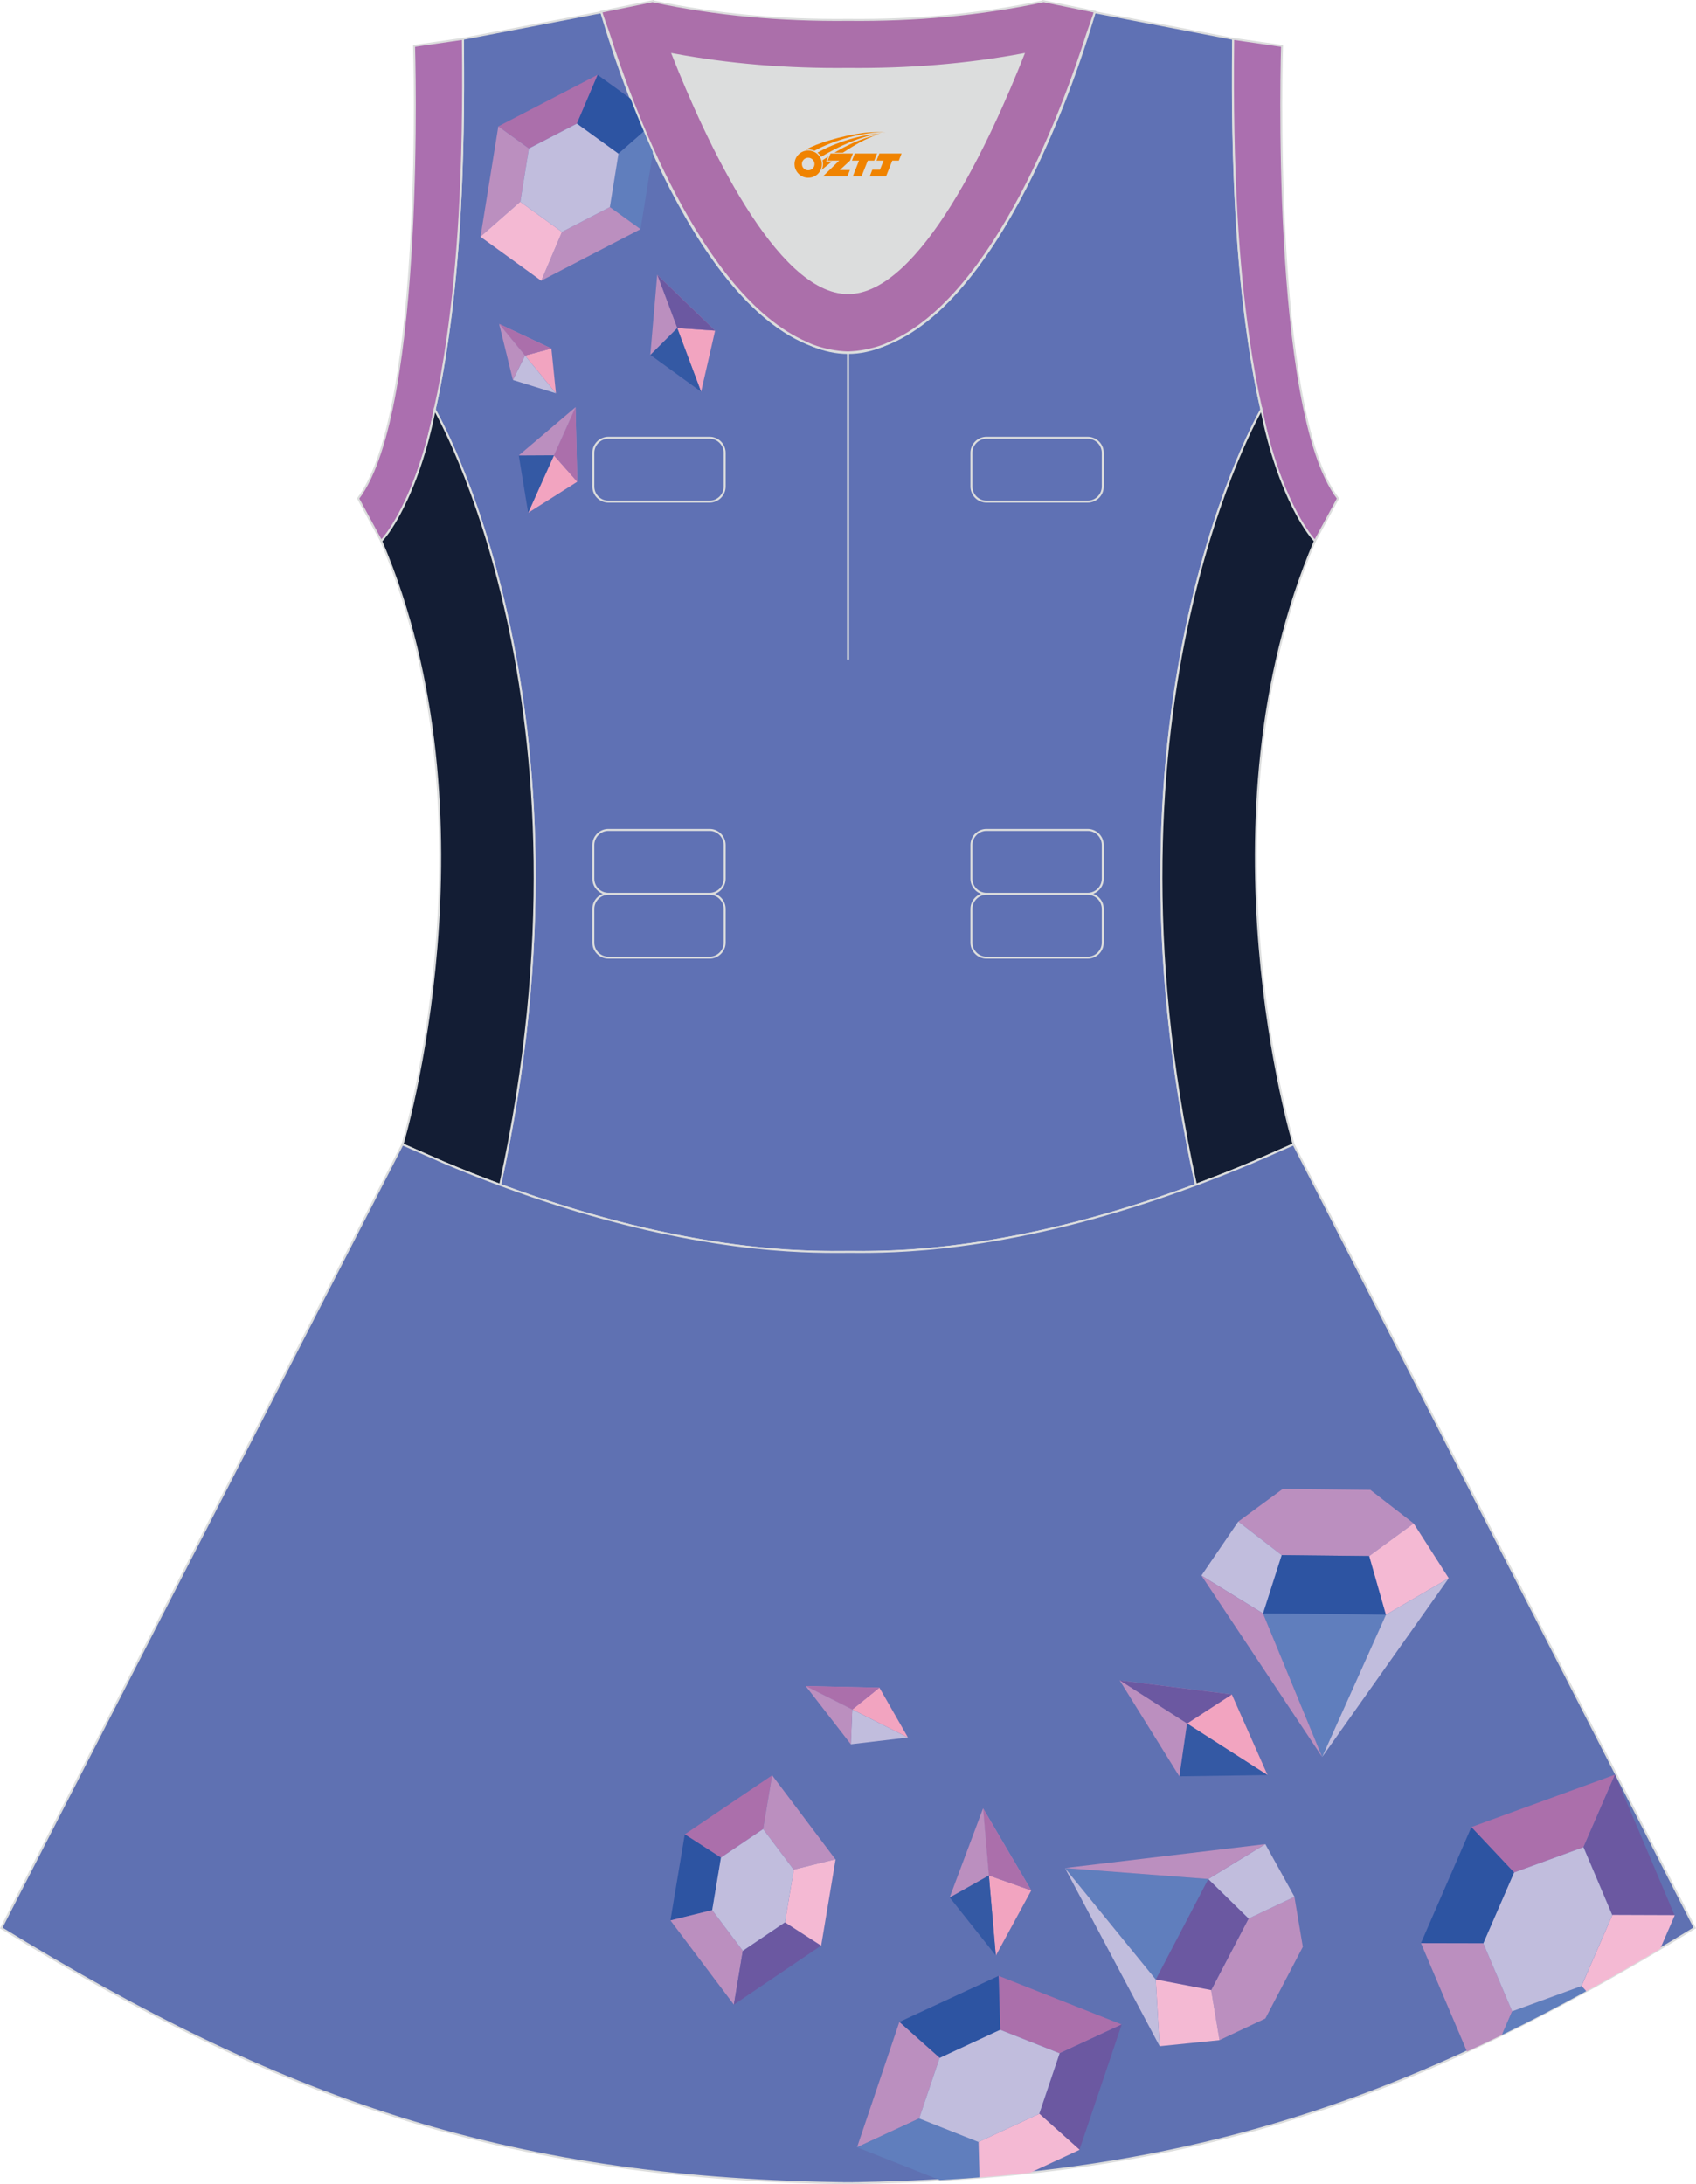 <?xml version="1.0" encoding="utf-8"?>
<!-- Generator: Adobe Illustrator 24.0.1, SVG Export Plug-In . SVG Version: 6.00 Build 0)  -->
<svg xmlns="http://www.w3.org/2000/svg" xmlns:xlink="http://www.w3.org/1999/xlink" version="1.1" id="图层_1" x="0px" y="0px" width="380.2px" height="489.6px" viewBox="0 0 380.2 489.6" enable-background="new 0 0 380.2 489.6" xml:space="preserve">

<g>

	<path fill="#DCDDDD" d="M229.42,12.17c-7.46,18.87-23.33,53.53-39.31,53.53s-31.85-34.66-39.31-53.53    c12.63,2.36,25.75,3.42,39.31,3.28l0,0C203.67,15.58,216.79,14.53,229.42,12.17z"/>

	<path fill="#5F71B4" stroke="#DCDDDD" stroke-width="0.446" stroke-miterlimit="22.926" d="M276.45,9.38    c0-0.22,0.01-0.43,0.01-0.64C276.45,8.95,276.45,9.16,276.45,9.38L276.45,9.38L276.45,9.38L276.45,9.38z M103.77,9.38    c0-0.22-0.01-0.43-0.01-0.64C103.77,8.95,103.77,9.16,103.77,9.38L103.77,9.38L103.77,9.38L103.77,9.38z M103.02,48.32    c0-0.02,0-0.03,0-0.04c0-0.01,0-0.03,0-0.04c0.67-11.9,0.89-24.69,0.75-38.19c0-0.22-0.01-0.44-0.01-0.67l-0.01-0.64    c0-0.01,0-0.02,0-0.02l31.04-5.97c0,0,0.07,0.22,0.21,0.63c2.06,7.13,19.22,63.9,47.17,74.08c2.59,1.07,5.24,1.66,7.93,1.66    c2.7,0,5.34-0.59,7.93-1.66c27.95-10.17,45.11-66.95,47.17-74.08c0.14-0.42,0.21-0.63,0.21-0.63l31.03,5.97c0,0.01,0,0.02,0,0.02    l-0.01,0.64c0,0.22,0,0.44-0.01,0.67c-0.15,13.5,0.07,26.29,0.75,38.19c0,0.02,0,0.03,0,0.04c0,0.02,0,0.03,0,0.04    c0.01,0.05,0.01,0.1,0.01,0.15c0.56,9.73,1.43,18.85,2.67,27.27c0,0.01,0,0.01,0,0.02c0.82,5.78,1.79,11.13,2.91,16.06    c0,0-38.42,65.71-14.68,173.77c-42.79,15.89-70.26,15.04-77.98,15.04s-35.19,0.85-77.98-15.04    C135.86,157.53,97.44,91.82,97.44,91.82c1.12-4.92,2.09-10.28,2.9-16.06c0-0.01,0-0.01,0-0.02c1.24-8.42,2.11-17.54,2.67-27.27    C103.02,48.42,103.02,48.37,103.02,48.32z"/>

	<g>

		<polygon fill="#AB6FAB" points="129.32,27.71 118.57,33.28 111.71,28.32 133.97,16.77 133.98,16.78   "/>

		<polygon fill="#2D54A2" points="129.32,27.71 133.98,16.78 147.58,26.61 147.58,26.62 138.64,34.45   "/>

		<polygon fill="#BB8FBF" points="116.65,45.2 107.72,53.04 111.71,28.32 111.71,28.32 118.57,33.28   "/>

		<polygon fill="#607EBD" points="138.65,34.46 138.64,34.45 147.58,26.62 143.59,51.37 136.72,46.41   "/>

		<polygon fill="#BB8FBF" points="136.72,46.41 143.59,51.37 143.59,51.37 121.34,62.91 125.98,51.98   "/>

		<polygon fill="#F4B9D3" points="107.72,53.08 107.72,53.04 116.65,45.2 116.64,45.23 125.98,51.98 125.98,51.98 121.34,62.91      121.32,62.92   "/>

		<polygon fill="#C1BDDD" points="118.57,33.28 129.32,27.71 129.32,27.71 138.64,34.45 138.65,34.46 136.72,46.41 125.98,51.98      125.98,51.98 116.64,45.23 116.65,45.2   "/>

	</g>

	<g>

		<polygon fill="#F2A4C0" points="118.4,114.95 129.41,107.98 124.18,102.07   "/>

		<polygon fill="#3459A4" points="118.4,114.94 116.29,102.07 124.18,102.05   "/>

		<polygon fill="#BB8FBF" points="124.18,102.05 129.02,91.27 129.41,107.98   "/>

		<polygon fill="#AB6FAB" points="129.41,107.98 124.18,102.05 129.02,91.27   "/>

		<polygon fill="#BB8FBF" points="129.02,91.27 124.18,102.05 116.28,102.09   "/>

	</g>

	<g>

		<polygon fill="#F2A4C0" points="124.63,88.16 123.61,78.12 117.7,79.7   "/>

		<polygon fill="#C1BDDD" points="124.62,88.16 114.98,85.17 117.69,79.69   "/>

		<polygon fill="#BB8FBF" points="117.69,79.69 111.89,72.61 123.61,78.12   "/>

		<polygon fill="#AB6FAB" points="123.61,78.12 117.69,79.69 111.89,72.61   "/>

		<polygon fill="#BB8FBF" points="111.89,72.61 117.69,79.69 114.98,85.18   "/>

	</g>

	<g>

		<polygon fill="#F2A4C0" points="157.17,87.81 160.31,74.11 151.82,73.54   "/>

		<polygon fill="#3459A4" points="157.16,87.8 145.78,79.54 151.81,73.53   "/>

		<polygon fill="#BB8FBF" points="151.81,73.53 147.33,61.59 160.31,74.11   "/>

		<polygon fill="#6B58A1" points="160.31,74.11 151.81,73.53 147.33,61.59   "/>

		<polygon fill="#BB8FBF" points="147.33,61.59 151.81,73.53 145.78,79.56   "/>

	</g>

	<path fill="none" stroke="#DCDDDD" stroke-width="0.446" stroke-miterlimit="22.926" d="M221.15,98.12h22.68    c1.86,0,3.38,1.52,3.38,3.38v7.56c0,1.86-1.52,3.38-3.38,3.38h-22.68c-1.86,0-3.38-1.52-3.38-3.38v-7.56    C217.76,99.64,219.29,98.12,221.15,98.12L221.15,98.12L221.15,98.12z M221.15,186.03h22.68c1.86,0,3.38,1.52,3.38,3.38v7.56    c0,1.86-1.52,3.38-3.38,3.38h-22.68c-1.86,0-3.38-1.52-3.38-3.38v-7.56C217.76,187.55,219.29,186.03,221.15,186.03L221.15,186.03    L221.15,186.03z M221.15,200.35h22.68c1.86,0,3.38,1.52,3.38,3.38v7.56c0,1.86-1.52,3.38-3.38,3.38h-22.68    c-1.86,0-3.38-1.52-3.38-3.38v-7.56C217.76,201.87,219.29,200.35,221.15,200.35L221.15,200.35L221.15,200.35z M136.39,200.35h22.68    c1.86,0,3.38,1.52,3.38,3.38v7.56c0,1.86-1.52,3.38-3.38,3.38h-22.68c-1.86,0-3.38-1.52-3.38-3.38v-7.56    C133.01,201.87,134.53,200.35,136.39,200.35L136.39,200.35L136.39,200.35z M136.39,186.03h22.68c1.86,0,3.38,1.52,3.38,3.38v7.56    c0,1.86-1.52,3.38-3.38,3.38h-22.68c-1.86,0-3.38-1.52-3.38-3.38v-7.56C133.01,187.55,134.53,186.03,136.39,186.03L136.39,186.03    L136.39,186.03z M136.39,98.12h22.68c1.86,0,3.38,1.52,3.38,3.38v7.56c0,1.86-1.52,3.38-3.38,3.38h-22.68    c-1.86,0-3.38-1.52-3.38-3.38v-7.56C133.01,99.64,134.53,98.12,136.39,98.12z"/>

	<path fill="none" stroke="#DCDDDD" stroke-width="0.446" stroke-miterlimit="22.926" d="M190.11,79v68.83V79z"/>

	<path fill="#AB6FAA" stroke="#DCDDDD" stroke-width="0.446" stroke-miterlimit="22.926" d="M229.42,12.17    c-7.46,18.87-23.33,53.53-39.31,53.53s-31.85-34.66-39.31-53.53c12.63,2.36,25.75,3.42,39.31,3.28l0,0    C203.67,15.58,216.79,14.53,229.42,12.17L229.42,12.17L229.42,12.17L229.42,12.17z M190.11,79c2.73-0.08,5.38-0.62,7.93-1.55    c0.47-0.19,0.94-0.41,1.41-0.63c23.89-10.34,39.59-54.37,44.3-69.25c0.71-1.98,1.2-3.42,1.46-4.2l0.21-0.74l-11.6-2.38    c0,0-0.01,0.02-0.02,0.06c-13.97,2.98-28.55,4.31-43.69,4.15l0,0c-15.14,0.16-29.73-1.17-43.69-4.15    c-0.02-0.04-0.02-0.06-0.02-0.06l-11.6,2.38l0.21,0.74c0.26,0.77,0.75,2.22,1.46,4.2c4.71,14.88,20.41,58.91,44.3,69.25    c0.47,0.23,0.94,0.44,1.41,0.63C184.73,78.38,187.38,78.93,190.11,79z"/>

	<path fill="#AB6FAF" stroke="#DCDDDD" stroke-width="0.446" stroke-miterlimit="22.926" d="M276.45,9.38    c-0.16,13.76,0.06,26.8,0.75,38.9c0,0.02,0,0.03,0,0.05c0.56,9.69,1.43,18.8,2.67,27.42c0,0.01,0,0.01,0,0.02    c0.82,5.77,1.79,11.13,2.91,16.06v0.01c1.89,9.63,4.68,17.02,7.26,22.12c0,0.01,0.01,0.01,0.01,0.02c1.72,3.39,3.39,5.84,4.72,7.3    l5.17-9.55C284.81,91.84,287.4,10.3,287.4,10.3l-10.95-1.59c0,0.01,0,0.01,0,0.02C276.45,8.95,276.45,9.16,276.45,9.38z"/>

	<path fill="#AB6FAF" stroke="#DCDDDD" stroke-width="0.446" stroke-miterlimit="22.926" d="M103.77,9.38    c0.16,13.76-0.05,26.8-0.75,38.9c0,0.02,0,0.03,0,0.05c-0.56,9.69-1.43,18.8-2.67,27.42c0,0.01,0,0.01,0,0.02    c-0.81,5.77-1.79,11.13-2.9,16.06v0.01c-1.9,9.63-4.68,17.02-7.25,22.12c0,0.01-0.01,0.01-0.01,0.02c-1.72,3.39-3.39,5.84-4.72,7.3    l-5.18-9.55C95.4,91.84,92.82,10.3,92.82,10.3l10.94-1.59c0,0.01,0,0.01,0,0.02C103.77,8.95,103.77,9.16,103.77,9.38z"/>

	<path fill="#131D34" stroke="#DCDDDD" stroke-width="0.446" stroke-miterlimit="22.926" d="M97.44,91.82    c0,0,38.42,65.71,14.68,173.77c-4.16-1.55-8.47-3.25-12.92-5.13l0,0l-8.95-3.93l0,0l-0.02-0.01c0,0,21.88-72.78-4.76-135.23    l-0.01-0.02c1.21-1.29,2.91-3.73,4.71-7.3c0.01-0.01,0.01-0.02,0.01-0.02C92.82,108.74,95.6,101.31,97.44,91.82L97.44,91.82z"/>

	<path fill="#131D34" stroke="#DCDDDD" stroke-width="0.446" stroke-miterlimit="22.926" d="M282.78,91.8    c0,0-38.41,65.71-14.68,173.77c4.16-1.55,8.48-3.25,12.92-5.13l0,0l8.95-3.93l0,0l0.02-0.01c0,0-21.88-72.78,4.77-135.23l0.01-0.02    c-1.21-1.29-2.91-3.73-4.72-7.3c-0.01-0.01-0.01-0.02-0.01-0.02C287.41,108.72,284.63,101.29,282.78,91.8L282.78,91.8z"/>

	<path fill="#5F71B2" stroke="#DCDDDD" stroke-width="0.446" stroke-miterlimit="22.926" d="M90.17,256.61L0.29,432.16    c62.23,38.24,112.65,55.9,186.86,57.16v0.01c0.57,0.02,1.14,0.02,1.72,0.02v0.02h0.08l0,0c0.38,0,0.76-0.01,1.15-0.01h0.01h0.01    h0.01c0.38,0,0.76,0.01,1.15,0.01l0,0h0.09v-0.02c0.57-0.01,1.15-0.02,1.72-0.02v-0.01c1.4-0.02,2.81-0.06,4.21-0.1    c0.15,0,0.3-0.02,0.44-0.02c71.66-1.93,121.26-19.64,182.17-57.06L290,256.53l0,0l0,0l-0.01-0.02h-0.01l0,0l-8.95,3.93h-0.01    c-4.45,1.88-8.76,3.58-12.92,5.13c-38.46,14.29-64.53,15.04-75.03,15.05h-0.06h-0.06h-0.05h-0.06h-0.05h-0.01h-0.06h-0.05h-0.05    h-0.11h-0.06h-0.11h-0.05h-0.03h-0.02h-0.05h-0.05h-0.11h-0.05h-0.05h-0.05h-0.05h-0.05l-0.02-0.01h-0.03h-0.05h-0.05h-0.05h-0.05    h-0.05h-0.04h-0.05h-0.05h-0.05h-0.01h-0.03h-0.05h-0.05h-0.05h-0.04h-0.04h-0.05h-0.04h-0.04h-0.04l0,0h-0.04h-0.04h-0.04h-0.04    h-0.04h-0.04h-0.04h-0.04h-0.04h-0.03h-0.01h-0.04h-0.04h-0.04h-0.04h-0.04h-0.03h-0.04h-0.04h-0.04h-0.02l0,0h-0.01h-0.02h-0.04    h-0.04h-0.04h-0.04h-0.04h-0.04h-0.04h-0.04h-0.04h-0.01h-0.03h-0.04h-0.04h-0.04h-0.04h-0.04h-0.04l-0.04,0.01h-0.04h-0.04l0,0    h-0.04h-0.04h-0.04h-0.04h-0.04h-0.05H189h-0.05h-0.05h-0.03h-0.01h-0.05h-0.05h-0.05h-0.05h-0.05h-0.05h-0.05h-0.05h-0.05h-0.03    h-0.02h-0.05h-0.05h-0.05h-0.05h-0.05H188h-0.05h-0.05h-0.02h-0.03h-0.05h-0.11h-0.05h-0.11h-0.05h-0.05h-0.06h-0.01h-0.05h-0.05    h-0.06h-0.05h-0.06c-10.49-0.01-36.57-0.78-75.03-15.05c-4.16-1.54-8.47-3.25-12.92-5.13v-0.01l-8.95-3.93h-0.01h-0.01    L90.17,256.61z"/>

	<g>

		<g>

			<polygon fill="#BB8FBF" points="307.2,333.96 287.55,333.75 277.6,341.06 287.31,348.58 306.96,348.79 316.91,341.48    "/>

			<polygon fill="#2D54A2" points="306.95,348.79 287.32,348.58 283.15,361.65 310.7,361.95    "/>

			<polygon fill="#607EBD" points="296.4,393.83 296.4,393.83 310.7,361.95 283.15,361.65    "/>

			<polygon fill="#F4B9D3" points="310.7,361.95 324.77,353.76 316.91,341.48 306.95,348.79    "/>

			<polygon fill="#C1BDDD" points="296.4,393.83 324.77,353.76 310.7,361.95    "/>

			<polygon fill="#C1BDDD" points="283.13,361.65 269.33,353.16 277.59,341.06 287.31,348.58    "/>

			<polygon fill="#BB8FBF" points="296.39,393.83 269.33,353.16 283.13,361.65    "/>

		</g>

		<g>

			<polygon fill="#AB6FAB" points="161.62,416.38 171.07,409.99 173.09,397.93 153.51,411.17 153.51,411.17 161.62,416.39    "/>

			<polygon fill="#2D54A2" points="161.62,416.39 153.51,411.17 150.29,430.46 150.29,430.46 159.66,428.15    "/>

			<polygon fill="#BB8FBF" points="177.92,419.08 187.28,416.77 173.09,397.93 173.09,397.93 171.07,409.99    "/>

			<polygon fill="#BB8FBF" points="159.66,428.16 159.66,428.15 150.29,430.46 164.51,449.34 166.52,437.27    "/>

			<polygon fill="#6B58A1" points="166.52,437.27 164.51,449.34 184.07,436.11 175.97,430.89    "/>

			<polygon fill="#F4B9D3" points="187.31,416.81 187.28,416.77 177.92,419.08 177.94,419.1 175.97,430.89 175.97,430.89       184.07,436.11 184.09,436.1    "/>

			<polygon fill="#C1BDDD" points="171.07,409.99 161.62,416.38 161.62,416.39 159.66,428.15 159.66,428.16 166.52,437.27       175.97,430.89 175.97,430.89 177.94,419.1 177.92,419.08    "/>

		</g>

		<polygon fill="#F2A4C0" points="284.15,397.88 276.14,379.81 266.11,386.33   "/>

		<polygon fill="#3459A4" points="284.12,397.88 264.36,398.16 266.09,386.33   "/>

		<polygon fill="#BB8FBF" points="266.09,386.33 251,376.66 276.14,379.81   "/>

		<polygon fill="#6B58A1" points="276.14,379.81 266.09,386.33 251,376.66   "/>

		<polygon fill="#BB8FBF" points="251,376.66 266.09,386.33 264.38,398.18   "/>

		<g>

			<polygon fill="#BB8FBF" points="283.66,452.45 292.06,436.39 290.18,425.18 279.91,430.03 271.51,446.09 273.38,457.3    "/>

			<polygon fill="#6B58A1" points="271.51,446.08 279.9,430.04 270.85,421.19 259.08,443.7    "/>

			<polygon fill="#607EBD" points="238.74,418.73 238.74,418.73 259.08,443.7 270.85,421.19    "/>

			<polygon fill="#F4B9D3" points="259.08,443.7 259.96,458.66 273.38,457.3 271.51,446.08    "/>

			<polygon fill="#C1BDDD" points="238.74,418.73 259.96,458.66 259.08,443.7    "/>

			<polygon fill="#C1BDDD" points="270.86,421.18 283.65,413.36 290.19,425.17 279.91,430.04    "/>

			<polygon fill="#BB8FBF" points="238.74,418.72 283.65,413.36 270.86,421.18    "/>

		</g>

		<g>

			<polygon fill="#F2A4C0" points="223.24,438.35 231.18,423.74 221.68,420.39    "/>

			<polygon fill="#3459A4" points="223.23,438.33 212.89,425.3 221.68,420.37    "/>

			<polygon fill="#BB8FBF" points="221.68,420.37 220.38,405.34 231.18,423.74    "/>

			<polygon fill="#AB6FAB" points="231.18,423.74 221.68,420.37 220.38,405.34    "/>

			<polygon fill="#BB8FBF" points="220.38,405.34 221.68,420.37 212.89,425.32    "/>

		</g>

		<g>

			<polygon fill="#F2A4C0" points="203.54,389.47 197.14,378.29 191.08,383.19    "/>

			<polygon fill="#C1BDDD" points="203.53,389.47 190.73,390.98 191.06,383.19    "/>

			<polygon fill="#BB8FBF" points="191.06,383.19 180.62,377.93 197.14,378.29    "/>

			<polygon fill="#AB6FAB" points="197.14,378.29 191.06,383.19 180.62,377.93    "/>

			<polygon fill="#BB8FBF" points="180.62,377.93 191.06,383.19 190.74,390.99    "/>

		</g>

		<g>

			<polygon fill="#AB6FAB" points="224.23,454.99 237.54,460.25 251.46,453.79 223.88,442.89 223.87,442.89 224.22,454.99    "/>

			<polygon fill="#2D54A2" points="224.22,454.99 223.87,442.89 201.61,453.22 201.61,453.23 210.65,461.29    "/>

			<polygon fill="#6B58A1" points="232.98,473.78 241.99,481.85 251.46,453.79 251.46,453.79 237.54,460.25    "/>

			<polygon fill="#BB8FBF" points="210.63,461.3 210.65,461.29 201.61,453.23 192.13,481.32 206.05,474.86    "/>

			<path fill="#607EBD" d="M206.05,474.86l-13.92,6.46l18.57,7.34c3-0.17,5.95-0.37,8.88-0.6l-0.21-7.94L206.05,474.86z"/>

			<path fill="#F4B9D3" d="M241.98,481.9l0.02-0.05l-9.02-8.07l-0.01,0.03l-13.6,6.31l0,0l0.21,7.94c3.86-0.3,7.66-0.66,11.41-1.07      L241.98,481.9z"/>

			<polygon fill="#C1BDDD" points="237.54,460.25 224.23,454.99 224.22,454.99 210.65,461.29 210.63,461.3 206.05,474.86       219.36,480.13 219.36,480.13 232.96,473.82 232.98,473.78    "/>

		</g>

		<g>

			<polygon fill="#AB6FAB" points="339.43,419.72 354.97,414.05 362.04,397.79 329.84,409.54 329.84,409.55 339.43,419.73    "/>

			<polygon fill="#2D54A2" points="339.43,419.73 329.84,409.55 318.54,435.55 318.55,435.56 332.54,435.59    "/>

			<polygon fill="#6B58A1" points="361.41,429.24 375.39,429.29 362.04,397.79 362.04,397.79 354.97,414.05    "/>

			<path fill="#BB8FBF" d="M332.53,435.61l0.01-0.02l-13.99-0.03l10.31,24.3c2.6-1.2,5.21-2.43,7.82-3.71l2.31-5.32L332.53,435.61z"/>

			<path fill="#607EBD" d="M338.99,450.84l-2.31,5.32c6.26-3.05,12.55-6.33,18.92-9.84l-1.08-1.14L338.99,450.84z"/>

			<path fill="#F4B9D3" d="M375.42,429.34l-0.02-0.06l-13.98-0.05l0.02,0.04l-6.9,15.89l0,0l1.08,1.15c5.45-3,10.96-6.16,16.56-9.5      L375.42,429.34z"/>

			<polygon fill="#C1BDDD" points="354.97,414.05 339.43,419.72 339.43,419.73 332.54,435.59 332.53,435.61 338.99,450.84       354.52,445.17 354.52,445.17 361.43,429.28 361.41,429.24    "/>

		</g>

	</g>

	

</g>

<g id="图层_x0020_1">
	<path fill="#F08300" d="M178.29,37.81c0.416,1.136,1.472,1.984,2.752,2.032c0.144,0,0.304,0,0.448-0.016h0.016   c0.016,0,0.064,0,0.128-0.016c0.032,0,0.048-0.016,0.08-0.016c0.064-0.016,0.144-0.032,0.224-0.048c0.016,0,0.016,0,0.032,0   c0.192-0.048,0.4-0.112,0.576-0.208c0.192-0.096,0.4-0.224,0.608-0.384c0.672-0.56,1.104-1.408,1.104-2.352   c0-0.224-0.032-0.448-0.08-0.672l0,0C184.13,35.93,184.08,35.76,184,35.58C183.53,34.49,182.45,33.73,181.18,33.73C179.49,33.73,178.11,35.1,178.11,36.8C178.11,37.15,178.17,37.49,178.29,37.81L178.29,37.81L178.29,37.81z M182.59,36.83L182.59,36.83C182.56,37.61,181.9,38.21,181.12,38.17C180.33,38.14,179.74,37.49,179.77,36.7c0.032-0.784,0.688-1.376,1.472-1.344   C182.01,35.39,182.62,36.06,182.59,36.83L182.59,36.83z"/>
	<polygon fill="#F08300" points="196.62,34.41 ,195.98,36 ,194.54,36 ,193.12,39.55 ,191.17,39.55 ,192.57,36 ,190.99,36    ,191.63,34.41"/>
	<path fill="#F08300" d="M198.59,29.68c-1.008-0.096-3.024-0.144-5.056,0.112c-2.416,0.304-5.152,0.912-7.616,1.664   C183.87,32.06,182,32.78,180.65,33.55C180.85,33.52,181.04,33.5,181.23,33.5c0.48,0,0.944,0.112,1.36,0.288   C186.69,31.47,193.89,29.42,198.59,29.68L198.59,29.68L198.59,29.68z"/>
	<path fill="#F08300" d="M184.06,35.15c4-2.368,8.88-4.672,13.488-5.248c-4.608,0.288-10.224,2-14.288,4.304   C183.58,34.46,183.85,34.78,184.06,35.15C184.06,35.15,184.06,35.15,184.06,35.15z"/>
	<polygon fill="#F08300" points="202.11,34.41 ,201.49,36 ,200.03,36 ,198.62,39.55 ,198.16,39.55 ,196.65,39.55 ,194.96,39.55    ,195.55,38.05 ,197.26,38.05 ,198.08,36 ,196.49,36 ,197.13,34.41"/>
	<polygon fill="#F08300" points="191.2,34.41 ,190.56,36 ,188.27,38.11 ,190.53,38.11 ,189.95,39.55 ,184.46,39.55 ,188.13,36    ,185.55,36 ,186.19,34.41"/>
	<path fill="#F08300" d="M196.48,30.27c-3.376,0.752-6.464,2.192-9.424,3.952h1.888C191.37,32.65,193.71,31.22,196.48,30.27z    M185.68,35.09C185.05,35.47,184.99,35.52,184.38,35.93c0.064,0.256,0.112,0.544,0.112,0.816c0,0.496-0.112,0.976-0.32,1.392   c0.176-0.16,0.32-0.304,0.432-0.4c0.272-0.24,0.768-0.64,1.6-1.296l0.32-0.256H185.2l0,0L185.68,35.09L185.68,35.09L185.68,35.09z"/>
</g>
</svg>